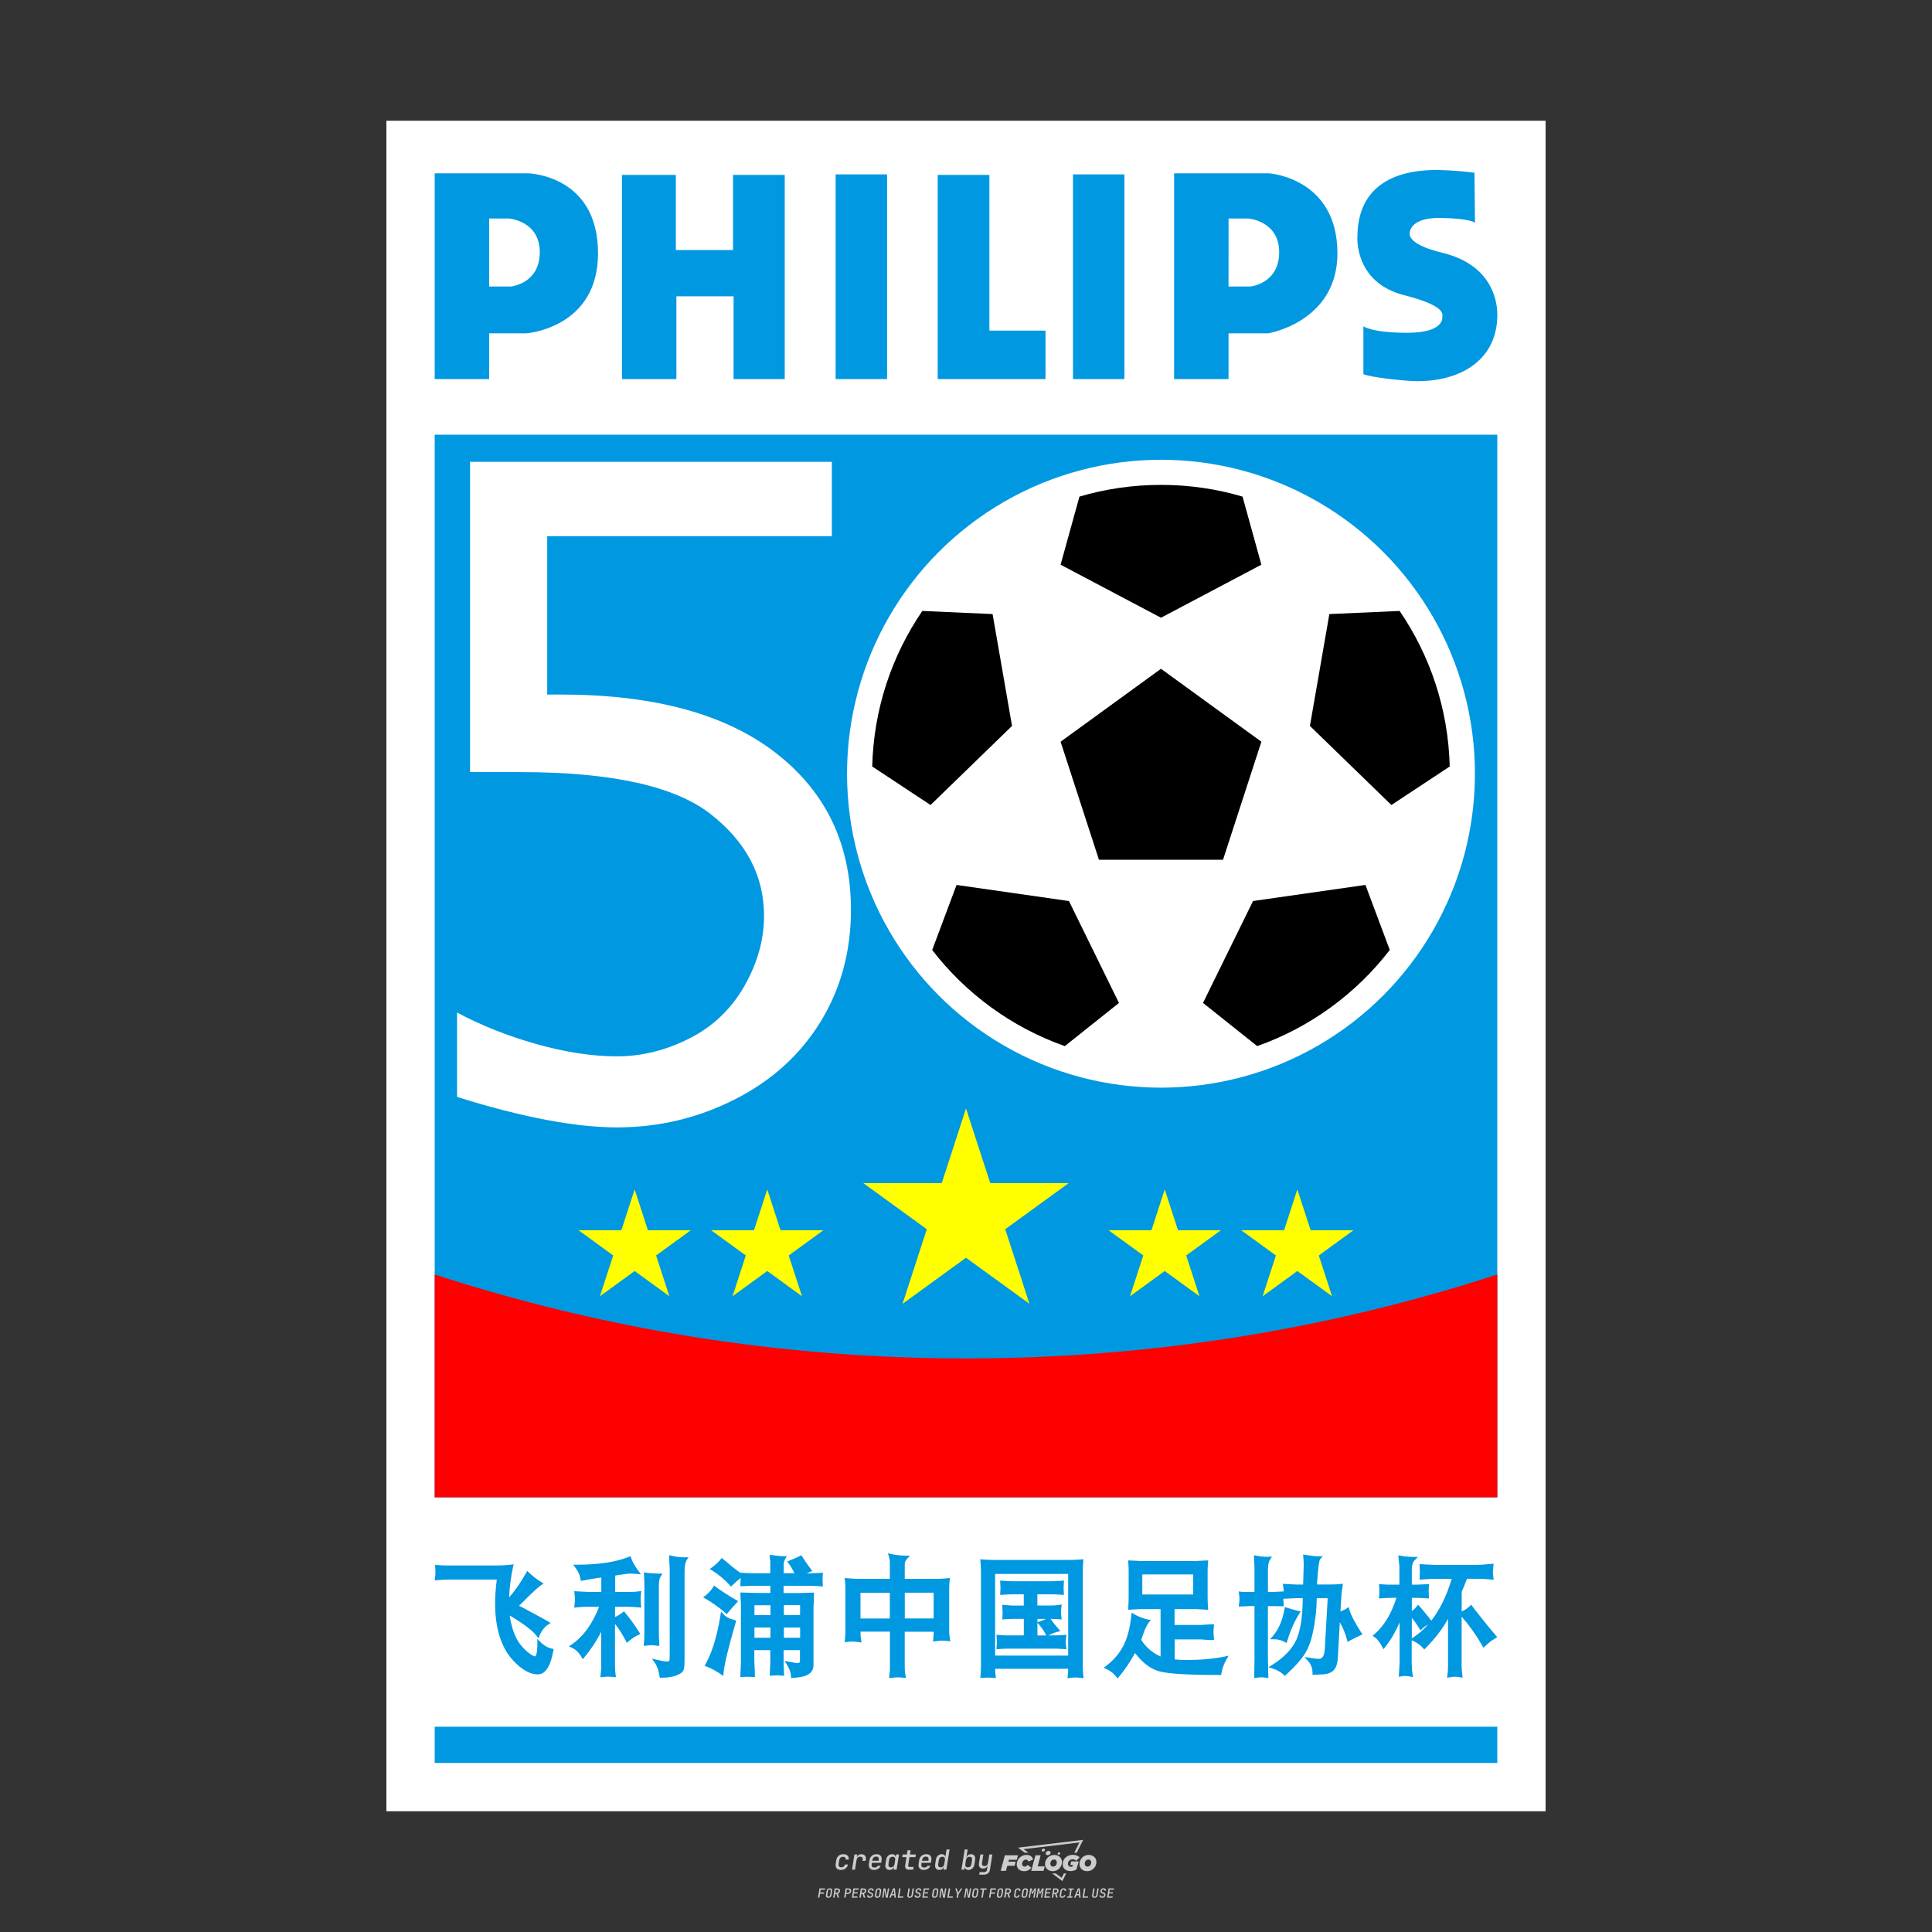 <?xml version="1.0" encoding="utf-8"?>
<!-- Created by @FCLOGO 2023-12-14 GMT+8 22:32:15 . https://fclogo.top/ -->
<!-- FOR PERSONAL USE ONLY NOT FOR COMMERCIAL USE -->
<svg version="1.1" xmlns="http://www.w3.org/2000/svg" xmlns:xlink="http://www.w3.org/1999/xlink" x="0px" y="0px"
	 viewBox="0 0 800 800" style="enable-background:new 0 0 800 800;" xml:space="preserve">
<rect x="0" y="0" width="800" height="800" fill="#333333" stroke="none"/>
<style type="text/css">
	.st0{fill:#CCCCCC;}
	.st1{fill:#FFFFFF;}
	.st2{fill-rule:evenodd;clip-rule:evenodd;fill:#0098E1;}
	.st3{fill-rule:evenodd;clip-rule:evenodd;fill:#FF0000;}
	.st4{fill-rule:evenodd;clip-rule:evenodd;fill:#FFFF00;}
	.st5{fill-rule:evenodd;clip-rule:evenodd;fill:#FFFFFF;}
	.st6{fill:#0098E1;}
</style>
<path class="st0" d="M348.22,774.3c-0.79,0-1.38-0.22-1.77-0.65c-0.39-0.44-0.53-1.03-0.41-1.79l0.25-1.65
	c0.12-0.75,0.45-1.35,0.98-1.78c0.53-0.44,1.19-0.65,1.98-0.65c0.76,0,1.33,0.2,1.72,0.6c0.39,0.4,0.55,0.94,0.47,1.62h-1.24
	c0.03-0.36-0.06-0.64-0.26-0.84c-0.2-0.2-0.5-0.3-0.89-0.3c-0.42,0-0.76,0.12-1.03,0.35c-0.27,0.23-0.43,0.56-0.5,0.99l-0.26,1.66
	c-0.07,0.44-0.01,0.77,0.19,1c0.19,0.23,0.5,0.35,0.92,0.35c0.39,0,0.72-0.1,0.98-0.3c0.26-0.2,0.44-0.48,0.52-0.85h1.24
	c-0.14,0.69-0.47,1.23-0.99,1.63C349.61,774.1,348.97,774.3,348.22,774.3z M352.8,774.19l1-6.29h1.19l-0.19,1.19
	c0.34-0.87,0.97-1.3,1.91-1.3c0.67,0,1.17,0.21,1.49,0.62c0.32,0.42,0.43,0.99,0.31,1.71l-0.07,0.42h-1.27l0.06-0.32
	c0.07-0.45,0.01-0.8-0.17-1.04c-0.18-0.24-0.48-0.36-0.88-0.36c-0.4,0-0.74,0.12-1.01,0.37c-0.27,0.24-0.43,0.59-0.5,1.03
	l-0.63,3.97H352.8z M361.91,774.3c-0.77,0-1.35-0.22-1.73-0.67c-0.38-0.45-0.51-1.04-0.4-1.77l0.25-1.65
	c0.08-0.49,0.26-0.92,0.52-1.28c0.26-0.37,0.6-0.65,1.01-0.85c0.41-0.2,0.87-0.3,1.38-0.3c0.77,0,1.35,0.22,1.73,0.67
	c0.39,0.45,0.52,1.04,0.39,1.77l-0.17,1.12h-3.85l-0.09,0.53c-0.15,0.95,0.22,1.43,1.11,1.43c0.72,0,1.17-0.25,1.37-0.74h1.22
	c-0.17,0.53-0.5,0.96-1.01,1.28C363.16,774.14,362.58,774.3,361.91,774.3z M361.23,770.22l-0.05,0.29l2.65-0.01l0.05-0.29
	c0.07-0.47,0.01-0.82-0.17-1.07c-0.18-0.25-0.49-0.37-0.92-0.37c-0.44,0-0.8,0.13-1.06,0.38
	C361.48,769.39,361.31,769.75,361.23,770.22z M368.33,774.3c-0.63,0-1.1-0.21-1.41-0.64c-0.31-0.42-0.4-1-0.27-1.73l0.27-1.77
	c0.11-0.73,0.39-1.31,0.84-1.74c0.44-0.43,0.98-0.64,1.61-0.64c0.47,0,0.83,0.12,1.09,0.35c0.26,0.24,0.39,0.56,0.38,0.96h0.02
	l0.17-1.2h1.24l-1,6.29h-1.22l0.19-1.2h-0.02c-0.12,0.41-0.35,0.73-0.69,0.97C369.2,774.18,368.8,774.3,368.33,774.3z
	 M368.93,773.23c0.39,0,0.72-0.12,0.98-0.36c0.26-0.24,0.43-0.57,0.5-1.01l0.25-1.65c0.07-0.43,0.01-0.76-0.18-1
	c-0.19-0.24-0.47-0.36-0.86-0.36c-0.4,0-0.72,0.12-0.98,0.35c-0.26,0.24-0.42,0.57-0.49,1.01l-0.25,1.65
	c-0.07,0.44-0.01,0.78,0.17,1.01C368.24,773.11,368.53,773.23,368.93,773.23z M376.35,774.19c-0.57,0-0.99-0.16-1.26-0.47
	c-0.27-0.31-0.36-0.75-0.27-1.32l0.54-3.39h-1.74l0.17-1.12h1.74l0.27-1.72h1.24l-0.27,1.72h2.47l-0.18,1.12h-2.46l-0.54,3.39
	c-0.08,0.44,0.1,0.66,0.53,0.66h1.72l-0.17,1.12H376.35z M382.5,774.3c-0.77,0-1.35-0.22-1.73-0.67c-0.38-0.45-0.52-1.04-0.4-1.77
	l0.25-1.65c0.08-0.49,0.26-0.92,0.52-1.28c0.26-0.37,0.6-0.65,1.01-0.85c0.41-0.2,0.87-0.3,1.38-0.3c0.77,0,1.35,0.22,1.73,0.67
	c0.39,0.45,0.52,1.04,0.39,1.77l-0.17,1.12h-3.85l-0.09,0.53c-0.15,0.95,0.22,1.43,1.11,1.43c0.72,0,1.17-0.25,1.37-0.74h1.22
	c-0.17,0.53-0.5,0.96-1.01,1.28C383.76,774.14,383.18,774.3,382.5,774.3z M381.83,770.22l-0.05,0.29l2.65-0.01l0.05-0.29
	c0.07-0.47,0.01-0.82-0.17-1.07c-0.18-0.25-0.49-0.37-0.92-0.37c-0.44,0-0.8,0.13-1.06,0.38
	C382.08,769.39,381.91,769.75,381.83,770.22z M388.92,774.3c-0.63,0-1.1-0.21-1.4-0.64c-0.3-0.42-0.39-1-0.28-1.73l0.27-1.77
	c0.11-0.73,0.39-1.31,0.84-1.74c0.44-0.43,0.98-0.64,1.61-0.64c0.47,0,0.83,0.12,1.09,0.35c0.26,0.24,0.39,0.56,0.38,0.96h0.02
	l0.21-1.47l0.3-1.8h1.24l-1.33,8.35h-1.22l0.19-1.2h-0.02c-0.12,0.41-0.35,0.73-0.69,0.97C389.8,774.18,389.4,774.3,388.92,774.3z
	 M389.53,773.23c0.39,0,0.72-0.12,0.98-0.36c0.26-0.24,0.43-0.57,0.5-1.01l0.25-1.65c0.08-0.43,0.02-0.76-0.17-1
	c-0.19-0.24-0.48-0.36-0.87-0.36c-0.4,0-0.72,0.12-0.98,0.35c-0.26,0.24-0.42,0.57-0.49,1.01l-0.25,1.65
	c-0.08,0.44-0.02,0.78,0.16,1.01C388.83,773.11,389.13,773.23,389.53,773.23z M401.02,774.3c-0.47,0-0.84-0.12-1.1-0.35
	c-0.26-0.23-0.39-0.56-0.38-0.97h-0.01l-0.19,1.2h-1.22l1.33-8.35h1.24l-0.29,1.8l-0.27,1.47h0.05c0.12-0.41,0.35-0.73,0.69-0.97
	c0.34-0.23,0.74-0.35,1.21-0.35c0.63,0,1.1,0.21,1.4,0.64c0.3,0.43,0.39,1.01,0.28,1.74l-0.27,1.77c-0.11,0.73-0.39,1.31-0.84,1.73
	C402.18,774.09,401.64,774.3,401.02,774.3z M400.77,773.23c0.4,0,0.72-0.12,0.98-0.35c0.26-0.23,0.42-0.57,0.5-1.01l0.25-1.65
	c0.07-0.43,0.01-0.77-0.17-1.01c-0.18-0.24-0.47-0.35-0.87-0.35c-0.39,0-0.72,0.12-0.98,0.36c-0.26,0.24-0.43,0.57-0.5,1l-0.25,1.65
	c-0.07,0.44-0.01,0.77,0.17,1.01C400.08,773.11,400.37,773.23,400.77,773.23z M405.47,776.25l0.17-1.06h1.93
	c0.64,0,1.01-0.3,1.1-0.9l0.1-0.67l0.21-1.19h-0.03c-0.12,0.42-0.35,0.74-0.68,0.97c-0.33,0.23-0.73,0.34-1.2,0.34
	c-0.63,0-1.09-0.2-1.4-0.6c-0.31-0.4-0.41-0.94-0.3-1.63l0.58-3.6h1.24l-0.56,3.48c-0.06,0.41,0,0.73,0.18,0.96
	c0.18,0.23,0.47,0.34,0.85,0.34c0.39,0,0.72-0.12,0.98-0.37c0.27-0.24,0.43-0.58,0.49-1.02l0.54-3.4h1.24l-1.01,6.41
	c-0.1,0.6-0.37,1.08-0.81,1.42c-0.44,0.35-1,0.52-1.67,0.52H405.47z M417.79,770.09h3.22l0.54-1.85h-5.47l-1.71,6.44h2.15l0.59-2.1
	h3.03l0.44-1.71h-3.03L417.79,770.09z M424.23,772.92c-0.59,0-1.02-0.39-1.02-1.12c0-0.88,0.63-1.76,1.61-1.76
	c0.49,0,0.88,0.24,1.02,0.78l1.95-0.83c-0.29-1.17-1.27-1.9-2.64-1.9c-2.78,0-4.15,2.15-4.15,3.9c0,1.76,1.27,2.83,3.07,2.83
	c1.37,0,2.34-0.59,2.98-1.42l-1.51-1.17C425.16,772.67,424.72,772.92,424.23,772.92z M430.91,768.23h-2.15l-1.76,6.44h5.12
	l0.49-1.85h-2.93L430.91,768.23z M439.75,771.01c0-1.66-1.32-2.93-3.22-2.93c-2.2,0-3.81,1.81-3.81,3.81c0,1.66,1.32,2.93,3.22,2.93
	C438.14,774.82,439.75,773.01,439.75,771.01z M434.92,771.7c0-0.83,0.59-1.71,1.51-1.71c0.78,0,1.17,0.54,1.17,1.22
	c0,0.83-0.59,1.71-1.51,1.71C435.31,772.92,434.92,772.38,434.92,771.7z M443.21,772.23h1.07l-0.2,0.68
	c-0.15,0.05-0.34,0.1-0.59,0.1c-0.68,0-1.27-0.39-1.27-1.22c0-1.02,0.73-1.9,1.95-1.9c0.59,0,1.12,0.24,1.51,0.59l1.37-1.37
	c-0.44-0.54-1.51-1.07-2.73-1.07c-2.59,0-4.29,1.76-4.29,3.86c0,2.05,1.61,2.88,3.22,2.88c0.93,0,1.85-0.29,2.49-0.68l0.93-3.32
	h-3.12L443.21,772.23z M450.78,768.08c-2.2,0-3.81,1.81-3.81,3.81c0,1.66,1.32,2.93,3.22,2.93c2.2,0,3.81-1.81,3.81-3.81
	C454,769.35,452.68,768.08,450.78,768.08z M450.34,772.92c-0.78,0-1.17-0.54-1.17-1.22c0-0.83,0.59-1.71,1.51-1.71
	c0.78,0,1.17,0.54,1.17,1.22C451.85,772.04,451.27,772.92,450.34,772.92z M437.94,767.5c-0.05,0.29,0.1,0.49,0.44,0.49
	s0.54-0.2,0.63-0.49c0.05-0.24-0.1-0.49-0.44-0.49C438.24,767.01,437.99,767.25,437.94,767.5z M432.13,765.5
	c-0.44,0-0.73,0.24-0.78,0.59c-0.05,0.34,0.1,0.59,0.54,0.59s0.73-0.24,0.78-0.59C432.77,765.74,432.57,765.5,432.13,765.5z
	 M433.01,767.3c-0.1,0.54,0.15,0.88,0.83,0.88c0.63,0,1.07-0.39,1.17-0.88s-0.15-0.88-0.83-0.88
	C433.5,766.43,433.11,766.82,433.01,767.3z M439.6,777.55l-2.44-1.81h-1.51l4.25,3.17l1.61-3.17h-0.98L439.6,777.55z M425.84,767.16
	l-2-1.46l23.13-2.78l-2.15,4.25h1.02l2.68-5.32l-26.99,3.22l2.78,2.1H425.84z M338.72,785.79l0.61-3.83h2.32l-0.08,0.52h-1.76
	l-0.18,1.14h1.63l-0.08,0.52h-1.62l-0.26,1.64H338.72z M342.97,785.84c-0.36,0-0.62-0.1-0.8-0.3c-0.17-0.2-0.23-0.47-0.18-0.82
	l0.27-1.7c0.06-0.34,0.2-0.61,0.44-0.82c0.24-0.2,0.54-0.3,0.89-0.3c0.36,0,0.62,0.1,0.8,0.3c0.17,0.2,0.24,0.47,0.18,0.81
	l-0.27,1.71c-0.06,0.34-0.2,0.62-0.44,0.82C343.63,785.74,343.33,785.84,342.97,785.84z M343.05,785.33c0.19,0,0.35-0.05,0.47-0.16
	c0.12-0.11,0.19-0.26,0.23-0.46l0.27-1.7c0.03-0.2,0.01-0.35-0.08-0.46c-0.08-0.11-0.22-0.16-0.41-0.16s-0.35,0.05-0.46,0.16
	c-0.12,0.1-0.19,0.26-0.22,0.46l-0.27,1.7c-0.03,0.2-0.01,0.35,0.08,0.46C342.72,785.28,342.86,785.33,343.05,785.33z M345,785.79
	l0.61-3.83h1.2c0.24,0,0.44,0.05,0.6,0.14c0.16,0.09,0.28,0.22,0.36,0.39c0.07,0.17,0.09,0.37,0.05,0.59
	c-0.04,0.26-0.14,0.48-0.3,0.67c-0.16,0.19-0.37,0.32-0.6,0.39l0.54,1.64h-0.62l-0.48-1.57h-0.54l-0.25,1.57H345z M345.89,783.71
	h0.64c0.19,0,0.35-0.06,0.48-0.17c0.13-0.11,0.21-0.26,0.24-0.45c0.03-0.19,0-0.35-0.09-0.46c-0.09-0.11-0.24-0.17-0.43-0.17h-0.64
	L345.89,783.71z M349.54,785.79l0.61-3.83h1.25c0.37,0,0.65,0.1,0.84,0.31c0.19,0.21,0.26,0.49,0.2,0.84
	c-0.04,0.23-0.12,0.44-0.25,0.61s-0.29,0.31-0.49,0.4c-0.2,0.09-0.42,0.14-0.66,0.14h-0.69l-0.24,1.52H349.54z M350.43,783.75h0.69
	c0.19,0,0.36-0.06,0.49-0.18c0.14-0.12,0.22-0.27,0.25-0.47c0.03-0.2,0-0.35-0.1-0.47c-0.1-0.12-0.25-0.18-0.44-0.18h-0.69
	L350.43,783.75z M352.75,785.79l0.61-3.83h2.25l-0.08,0.5h-1.7l-0.17,1.09h1.51l-0.08,0.5h-1.51l-0.19,1.24h1.69l-0.08,0.5H352.75z
	 M355.84,785.79l0.61-3.83h1.2c0.24,0,0.44,0.05,0.6,0.14c0.16,0.09,0.28,0.22,0.36,0.39c0.07,0.17,0.09,0.37,0.05,0.59
	c-0.04,0.26-0.14,0.48-0.3,0.67c-0.16,0.19-0.37,0.32-0.6,0.39l0.54,1.64h-0.62l-0.48-1.57h-0.54l-0.25,1.57H355.84z M356.74,783.71
	h0.64c0.19,0,0.35-0.06,0.48-0.17c0.13-0.11,0.21-0.26,0.24-0.45c0.03-0.19,0-0.35-0.09-0.46c-0.09-0.11-0.24-0.17-0.43-0.17h-0.64
	L356.74,783.71z M360.13,785.84c-0.39,0-0.67-0.1-0.87-0.29c-0.19-0.19-0.26-0.45-0.22-0.78h0.57c-0.03,0.17,0.01,0.31,0.12,0.41
	c0.11,0.1,0.27,0.15,0.48,0.15c0.2,0,0.37-0.05,0.5-0.15c0.13-0.1,0.21-0.23,0.24-0.4c0.02-0.15,0-0.28-0.06-0.39
	c-0.06-0.11-0.16-0.18-0.29-0.22l-0.46-0.14c-0.27-0.08-0.46-0.22-0.59-0.41c-0.13-0.19-0.17-0.42-0.13-0.68
	c0.04-0.21,0.11-0.39,0.23-0.55c0.12-0.16,0.27-0.28,0.46-0.37c0.19-0.09,0.4-0.13,0.64-0.13c0.35,0,0.62,0.1,0.8,0.29
	c0.18,0.19,0.25,0.44,0.2,0.76h-0.57c0.03-0.17,0-0.3-0.09-0.4c-0.09-0.1-0.23-0.14-0.42-0.14c-0.19,0-0.34,0.04-0.46,0.13
	c-0.12,0.09-0.19,0.21-0.21,0.38c-0.02,0.15-0.01,0.28,0.05,0.39c0.06,0.11,0.16,0.18,0.29,0.22l0.47,0.15
	c0.26,0.08,0.46,0.22,0.58,0.41c0.12,0.19,0.17,0.42,0.12,0.69c-0.04,0.22-0.12,0.41-0.24,0.57c-0.13,0.16-0.29,0.29-0.49,0.38
	C360.6,785.79,360.38,785.84,360.13,785.84z M363.27,785.84c-0.36,0-0.62-0.1-0.8-0.3c-0.17-0.2-0.23-0.47-0.18-0.82l0.27-1.7
	c0.06-0.34,0.2-0.61,0.44-0.82c0.24-0.2,0.54-0.3,0.89-0.3c0.36,0,0.62,0.1,0.8,0.3c0.17,0.2,0.24,0.47,0.18,0.81l-0.27,1.71
	c-0.06,0.34-0.2,0.62-0.44,0.82C363.92,785.74,363.62,785.84,363.27,785.84z M363.34,785.33c0.19,0,0.35-0.05,0.47-0.16
	c0.12-0.11,0.19-0.26,0.23-0.46l0.27-1.7c0.03-0.2,0.01-0.35-0.08-0.46c-0.08-0.11-0.22-0.16-0.41-0.16c-0.19,0-0.35,0.05-0.46,0.16
	c-0.12,0.1-0.19,0.26-0.22,0.46l-0.27,1.7c-0.03,0.2-0.01,0.35,0.08,0.46C363.02,785.28,363.15,785.33,363.34,785.33z
	 M365.28,785.79l0.61-3.83h0.71l0.62,3.19c0.01-0.1,0.02-0.22,0.03-0.36c0.01-0.14,0.03-0.29,0.04-0.44
	c0.02-0.15,0.04-0.29,0.06-0.41l0.31-1.98h0.52l-0.61,3.83h-0.71l-0.61-3.19c-0.01,0.09-0.02,0.21-0.03,0.34s-0.03,0.28-0.04,0.42
	c-0.02,0.15-0.04,0.28-0.06,0.41l-0.31,2.01H365.28z M368.23,785.79l1.59-3.83h0.75l0.37,3.83h-0.56l-0.07-0.97h-1.09l-0.39,0.97
	H368.23z M369.39,784.34h0.87l-0.09-1.1c-0.02-0.2-0.03-0.37-0.04-0.51c-0.01-0.14-0.01-0.24-0.01-0.3c-0.02,0.06-0.05,0.16-0.1,0.3
	c-0.05,0.14-0.11,0.31-0.19,0.5L369.39,784.34z M371.72,785.79l0.61-3.83h0.57l-0.52,3.31h1.67l-0.08,0.52H371.72z M376.68,785.84
	c-0.37,0-0.63-0.1-0.8-0.3c-0.17-0.2-0.22-0.48-0.17-0.82l0.44-2.76h0.57l-0.44,2.76c-0.03,0.2-0.01,0.35,0.07,0.46
	c0.08,0.11,0.21,0.17,0.41,0.17c0.19,0,0.35-0.06,0.46-0.17c0.12-0.11,0.19-0.27,0.22-0.46l0.44-2.76h0.57l-0.44,2.76
	c-0.06,0.35-0.2,0.62-0.43,0.82C377.35,785.74,377.05,785.84,376.68,785.84z M379.84,785.84c-0.39,0-0.67-0.1-0.87-0.29
	c-0.19-0.19-0.26-0.45-0.22-0.78h0.57c-0.03,0.17,0.01,0.31,0.12,0.41c0.11,0.1,0.27,0.15,0.48,0.15c0.2,0,0.37-0.05,0.5-0.15
	c0.13-0.1,0.21-0.23,0.24-0.4c0.02-0.15,0-0.28-0.06-0.39c-0.06-0.11-0.16-0.18-0.29-0.22l-0.46-0.14
	c-0.27-0.08-0.46-0.22-0.59-0.41c-0.13-0.19-0.17-0.42-0.13-0.68c0.04-0.21,0.11-0.39,0.23-0.55s0.27-0.28,0.46-0.37
	c0.19-0.09,0.4-0.13,0.64-0.13c0.35,0,0.62,0.1,0.8,0.29c0.18,0.19,0.25,0.44,0.2,0.76h-0.57c0.03-0.17,0-0.3-0.09-0.4
	c-0.09-0.1-0.23-0.14-0.42-0.14c-0.19,0-0.34,0.04-0.46,0.13c-0.12,0.09-0.19,0.21-0.21,0.38c-0.02,0.15-0.01,0.28,0.05,0.39
	c0.06,0.11,0.16,0.18,0.29,0.22l0.47,0.15c0.26,0.08,0.46,0.22,0.58,0.41c0.12,0.19,0.17,0.42,0.12,0.69
	c-0.04,0.22-0.12,0.41-0.24,0.57c-0.13,0.16-0.29,0.29-0.49,0.38C380.31,785.79,380.09,785.84,379.84,785.84z M381.91,785.79
	l0.61-3.83h2.25l-0.08,0.5h-1.7l-0.17,1.09h1.51l-0.08,0.5h-1.51l-0.19,1.24h1.69l-0.08,0.5H381.91z M386.94,785.84
	c-0.36,0-0.62-0.1-0.8-0.3c-0.17-0.2-0.23-0.47-0.18-0.82l0.27-1.7c0.06-0.34,0.2-0.61,0.44-0.82c0.24-0.2,0.54-0.3,0.89-0.3
	c0.36,0,0.62,0.1,0.8,0.3c0.17,0.2,0.24,0.47,0.18,0.81l-0.27,1.71c-0.06,0.34-0.2,0.62-0.44,0.82
	C387.6,785.74,387.3,785.84,386.94,785.84z M387.02,785.33c0.19,0,0.35-0.05,0.47-0.16c0.12-0.11,0.19-0.26,0.23-0.46l0.27-1.7
	c0.03-0.2,0.01-0.35-0.08-0.46c-0.08-0.11-0.22-0.16-0.41-0.16c-0.19,0-0.35,0.05-0.46,0.16c-0.12,0.1-0.19,0.26-0.22,0.46
	l-0.27,1.7c-0.03,0.2-0.01,0.35,0.08,0.46C386.7,785.28,386.83,785.33,387.02,785.33z M388.95,785.79l0.61-3.83h0.71l0.62,3.19
	c0.01-0.1,0.02-0.22,0.03-0.36c0.01-0.14,0.03-0.29,0.04-0.44c0.02-0.15,0.04-0.29,0.06-0.41l0.31-1.98h0.52l-0.61,3.83h-0.71
	l-0.61-3.19c-0.01,0.09-0.02,0.21-0.03,0.34c-0.01,0.13-0.03,0.28-0.04,0.42c-0.02,0.15-0.04,0.28-0.06,0.41l-0.31,2.01H388.95z
	 M392.25,785.79l0.61-3.83h0.57l-0.52,3.31h1.67l-0.08,0.52H392.25z M396.12,785.79l0.22-1.41l-0.75-2.42h0.58l0.45,1.45
	c0.03,0.09,0.05,0.18,0.07,0.27c0.02,0.08,0.03,0.15,0.03,0.19c0.02-0.04,0.05-0.1,0.09-0.19c0.04-0.08,0.09-0.17,0.14-0.27
	l0.9-1.45h0.6l-1.53,2.42l-0.22,1.41H396.12z M399.22,785.79l0.61-3.83h0.71l0.62,3.19c0.01-0.1,0.02-0.22,0.03-0.36
	c0.01-0.14,0.03-0.29,0.04-0.44c0.02-0.15,0.04-0.29,0.06-0.41l0.31-1.98h0.52l-0.61,3.83h-0.71l-0.61-3.19
	c-0.01,0.09-0.02,0.21-0.03,0.34c-0.01,0.13-0.03,0.28-0.04,0.42c-0.02,0.15-0.04,0.28-0.06,0.41l-0.31,2.01H399.22z M403.51,785.84
	c-0.36,0-0.62-0.1-0.8-0.3c-0.18-0.2-0.23-0.47-0.18-0.82l0.27-1.7c0.06-0.34,0.2-0.61,0.44-0.82c0.24-0.2,0.54-0.3,0.89-0.3
	c0.36,0,0.62,0.1,0.8,0.3c0.17,0.2,0.24,0.47,0.18,0.81l-0.27,1.71c-0.06,0.34-0.2,0.62-0.44,0.82
	C404.16,785.74,403.86,785.84,403.51,785.84z M403.58,785.33c0.19,0,0.35-0.05,0.47-0.16c0.12-0.11,0.19-0.26,0.23-0.46l0.27-1.7
	c0.03-0.2,0.01-0.35-0.08-0.46c-0.08-0.11-0.22-0.16-0.41-0.16c-0.19,0-0.35,0.05-0.46,0.16c-0.12,0.1-0.19,0.26-0.22,0.46
	l-0.27,1.7c-0.03,0.2-0.01,0.35,0.08,0.46C403.26,785.28,403.4,785.33,403.58,785.33z M406.38,785.79l0.52-3.31h-1.02l0.08-0.52
	h2.62l-0.08,0.52h-1.03l-0.52,3.31H406.38z M409.52,785.79l0.61-3.83h2.32l-0.08,0.52h-1.76l-0.18,1.14h1.63l-0.08,0.52h-1.62
	l-0.26,1.64H409.52z M413.77,785.84c-0.36,0-0.62-0.1-0.8-0.3c-0.18-0.2-0.23-0.47-0.18-0.82l0.27-1.7c0.06-0.34,0.2-0.61,0.44-0.82
	c0.24-0.2,0.54-0.3,0.89-0.3c0.36,0,0.62,0.1,0.8,0.3c0.17,0.2,0.24,0.47,0.18,0.81l-0.27,1.71c-0.06,0.34-0.2,0.62-0.44,0.82
	C414.42,785.74,414.13,785.84,413.77,785.84z M413.85,785.33c0.19,0,0.35-0.05,0.47-0.16c0.12-0.11,0.19-0.26,0.23-0.46l0.27-1.7
	c0.03-0.2,0.01-0.35-0.08-0.46c-0.08-0.11-0.22-0.16-0.41-0.16c-0.19,0-0.35,0.05-0.46,0.16c-0.12,0.1-0.19,0.26-0.22,0.46
	l-0.27,1.7c-0.03,0.2-0.01,0.35,0.08,0.46C413.52,785.28,413.66,785.33,413.85,785.33z M415.8,785.79l0.61-3.83h1.2
	c0.24,0,0.44,0.05,0.6,0.14c0.16,0.09,0.28,0.22,0.36,0.39c0.07,0.17,0.09,0.37,0.05,0.59c-0.04,0.26-0.14,0.48-0.3,0.67
	c-0.16,0.19-0.37,0.32-0.6,0.39l0.54,1.64h-0.62l-0.48-1.57h-0.54l-0.25,1.57H415.8z M416.69,783.71h0.64
	c0.19,0,0.35-0.06,0.48-0.17c0.13-0.11,0.21-0.26,0.24-0.45c0.03-0.19,0-0.35-0.09-0.46c-0.09-0.11-0.24-0.17-0.43-0.17h-0.64
	L416.69,783.71z M420.91,785.84c-0.36,0-0.63-0.1-0.81-0.3c-0.18-0.2-0.24-0.47-0.19-0.82l0.27-1.7c0.06-0.35,0.21-0.62,0.45-0.82
	s0.55-0.3,0.91-0.3c0.36,0,0.63,0.1,0.81,0.3c0.18,0.2,0.24,0.47,0.19,0.82h-0.57c0.03-0.2,0-0.35-0.09-0.46
	c-0.09-0.11-0.23-0.16-0.42-0.16c-0.19,0-0.35,0.05-0.48,0.16c-0.12,0.1-0.2,0.26-0.23,0.45l-0.27,1.71c-0.03,0.2,0,0.35,0.09,0.46
	c0.09,0.11,0.23,0.16,0.42,0.16c0.19,0,0.35-0.05,0.47-0.16c0.12-0.11,0.2-0.26,0.23-0.46h0.57c-0.03,0.23-0.11,0.43-0.24,0.59
	c-0.12,0.17-0.28,0.3-0.47,0.39C421.36,785.79,421.14,785.84,420.91,785.84z M424.03,785.84c-0.36,0-0.62-0.1-0.8-0.3
	c-0.18-0.2-0.23-0.47-0.18-0.82l0.27-1.7c0.06-0.34,0.2-0.61,0.44-0.82c0.24-0.2,0.54-0.3,0.89-0.3c0.36,0,0.62,0.1,0.8,0.3
	c0.17,0.2,0.24,0.47,0.18,0.81l-0.27,1.71c-0.06,0.34-0.2,0.62-0.44,0.82C424.69,785.74,424.39,785.84,424.03,785.84z
	 M424.11,785.33c0.19,0,0.35-0.05,0.47-0.16c0.12-0.11,0.19-0.26,0.23-0.46l0.27-1.7c0.03-0.2,0.01-0.35-0.08-0.46
	c-0.08-0.11-0.22-0.16-0.41-0.16c-0.19,0-0.35,0.05-0.46,0.16c-0.12,0.1-0.19,0.26-0.22,0.46l-0.27,1.7
	c-0.03,0.2-0.01,0.35,0.08,0.46C423.79,785.28,423.92,785.33,424.11,785.33z M425.97,785.79l0.61-3.83h0.69l0.18,1.23
	c0.02,0.12,0.04,0.23,0.05,0.33c0.01,0.1,0.02,0.18,0.03,0.24c0.02-0.06,0.05-0.14,0.09-0.24c0.04-0.11,0.09-0.22,0.15-0.34
	l0.57-1.22h0.71l-0.61,3.83h-0.54l0.2-1.29c0.02-0.17,0.06-0.35,0.1-0.55c0.04-0.2,0.09-0.4,0.14-0.61c0.05-0.2,0.1-0.4,0.14-0.59
	c0.05-0.19,0.09-0.35,0.13-0.49l-0.86,1.86h-0.55l-0.28-1.86c0,0.14-0.01,0.29-0.02,0.47c-0.01,0.18-0.02,0.37-0.04,0.57
	c-0.02,0.2-0.04,0.41-0.06,0.61c-0.02,0.2-0.05,0.4-0.08,0.57l-0.2,1.29H425.97z M429.11,785.79l0.61-3.83h0.69l0.18,1.23
	c0.02,0.12,0.04,0.23,0.05,0.33c0.01,0.1,0.02,0.18,0.03,0.24c0.02-0.06,0.05-0.14,0.09-0.24c0.04-0.11,0.09-0.22,0.15-0.34
	l0.57-1.22h0.71l-0.61,3.83h-0.54l0.2-1.29c0.02-0.17,0.06-0.35,0.1-0.55c0.04-0.2,0.09-0.4,0.14-0.61c0.05-0.2,0.1-0.4,0.14-0.59
	c0.05-0.19,0.09-0.35,0.13-0.49l-0.86,1.86h-0.55l-0.28-1.86c0,0.14-0.01,0.29-0.02,0.47c-0.01,0.18-0.02,0.37-0.04,0.57
	c-0.02,0.2-0.04,0.41-0.06,0.61c-0.02,0.2-0.05,0.4-0.08,0.57l-0.2,1.29H429.11z M432.41,785.79l0.61-3.83h2.25l-0.08,0.5h-1.7
	l-0.17,1.09h1.51l-0.08,0.5h-1.51l-0.19,1.24h1.69l-0.08,0.5H432.41z M435.51,785.79l0.61-3.83h1.2c0.24,0,0.44,0.05,0.6,0.14
	c0.16,0.09,0.28,0.22,0.36,0.39c0.07,0.17,0.09,0.37,0.05,0.59c-0.04,0.26-0.14,0.48-0.3,0.67c-0.16,0.19-0.37,0.32-0.6,0.39
	l0.54,1.64h-0.62l-0.48-1.57h-0.54l-0.25,1.57H435.51z M436.4,783.71h0.64c0.19,0,0.35-0.06,0.48-0.17
	c0.13-0.11,0.21-0.26,0.24-0.45c0.03-0.19,0-0.35-0.09-0.46c-0.09-0.11-0.24-0.17-0.43-0.17h-0.64L436.4,783.71z M439.8,785.84
	c-0.36,0-0.63-0.1-0.81-0.3c-0.18-0.2-0.24-0.47-0.19-0.82l0.27-1.7c0.06-0.35,0.21-0.62,0.45-0.82s0.55-0.3,0.91-0.3
	c0.36,0,0.63,0.1,0.81,0.3c0.18,0.2,0.24,0.47,0.19,0.82h-0.57c0.03-0.2,0-0.35-0.09-0.46c-0.09-0.11-0.23-0.16-0.42-0.16
	c-0.19,0-0.35,0.05-0.47,0.16c-0.12,0.1-0.2,0.26-0.23,0.45l-0.27,1.71c-0.03,0.2,0,0.35,0.09,0.46c0.09,0.11,0.23,0.16,0.42,0.16
	s0.35-0.05,0.47-0.16c0.12-0.11,0.2-0.26,0.23-0.46h0.57c-0.03,0.23-0.11,0.43-0.24,0.59c-0.12,0.17-0.28,0.3-0.47,0.39
	C440.25,785.79,440.04,785.84,439.8,785.84z M441.88,785.79l0.08-0.5h0.78l0.45-2.82h-0.78l0.08-0.5h2.13l-0.08,0.5h-0.78
	l-0.45,2.82h0.78l-0.08,0.5H441.88z M444.74,785.79l1.59-3.83h0.75l0.37,3.83h-0.56l-0.07-0.97h-1.09l-0.39,0.97H444.74z
	 M445.9,784.34h0.87l-0.09-1.1c-0.02-0.2-0.03-0.37-0.04-0.51c-0.01-0.14-0.01-0.24-0.01-0.3c-0.02,0.06-0.05,0.16-0.1,0.3
	c-0.05,0.14-0.11,0.31-0.19,0.5L445.9,784.34z M448.24,785.79l0.61-3.83h0.57l-0.52,3.31h1.67l-0.08,0.52H448.24z M453.19,785.84
	c-0.37,0-0.63-0.1-0.8-0.3c-0.17-0.2-0.22-0.48-0.17-0.82l0.44-2.76h0.57l-0.44,2.76c-0.03,0.2-0.01,0.35,0.07,0.46
	c0.08,0.11,0.21,0.17,0.41,0.17c0.19,0,0.35-0.06,0.46-0.17c0.12-0.11,0.19-0.27,0.22-0.46l0.44-2.76h0.57l-0.44,2.76
	c-0.06,0.35-0.2,0.62-0.43,0.82C453.86,785.74,453.56,785.84,453.19,785.84z M456.36,785.84c-0.39,0-0.67-0.1-0.87-0.29
	c-0.19-0.19-0.26-0.45-0.22-0.78h0.57c-0.03,0.17,0.01,0.31,0.12,0.41c0.11,0.1,0.27,0.15,0.48,0.15c0.2,0,0.37-0.05,0.5-0.15
	s0.21-0.23,0.24-0.4c0.02-0.15,0-0.28-0.06-0.39c-0.06-0.11-0.16-0.18-0.29-0.22l-0.46-0.14c-0.27-0.08-0.46-0.22-0.59-0.41
	c-0.13-0.19-0.17-0.42-0.13-0.68c0.04-0.21,0.11-0.39,0.23-0.55c0.12-0.16,0.27-0.28,0.46-0.37c0.19-0.09,0.4-0.13,0.64-0.13
	c0.35,0,0.62,0.1,0.8,0.29c0.18,0.19,0.25,0.44,0.2,0.76h-0.57c0.03-0.17,0-0.3-0.09-0.4c-0.09-0.1-0.23-0.14-0.42-0.14
	c-0.19,0-0.34,0.04-0.46,0.13c-0.12,0.09-0.19,0.21-0.21,0.38c-0.02,0.15-0.01,0.28,0.05,0.39c0.06,0.11,0.16,0.18,0.29,0.22
	l0.47,0.15c0.26,0.08,0.46,0.22,0.58,0.41c0.12,0.19,0.17,0.42,0.12,0.69c-0.04,0.22-0.12,0.41-0.24,0.57
	c-0.13,0.16-0.29,0.29-0.49,0.38C456.82,785.79,456.6,785.84,456.36,785.84z M458.42,785.79l0.61-3.83h2.25l-0.08,0.5h-1.7
	l-0.17,1.09h1.51l-0.08,0.5h-1.51l-0.19,1.24h1.69l-0.08,0.5H458.42z"/>
<g>
	<rect x="160" y="50" class="st1" width="480" height="700"/>
	<g>
		<path class="st2" d="M180,71.76h38.51l0,0c0,0,29.12,0.45,29.12,33.13c0,31.11-29.75,33.13-29.75,33.13l0,0h-15.33v18.94H180
			V71.76L180,71.76L180,71.76z M202.54,118.64h9.02l0,0c0,0,11.95-1.13,11.95-14.2s-12.85-13.97-12.85-13.97l0,0h-8.11
			L202.54,118.64L202.54,118.64L202.54,118.64z"/>
		<path class="st2" d="M486.18,71.76h39.22l0,0c0,0,28.4,1.8,28.4,33.13c0,28.4-28.63,33.13-28.63,33.13l0,0h-16.46v18.94h-22.54
			L486.18,71.76L486.18,71.76L486.18,71.76z M508.71,118.64h9.02l0,0c0,0,11.95-1.13,11.95-14.2s-12.85-13.97-12.85-13.97l0,0h-8.11
			L508.71,118.64L508.71,118.64L508.71,118.64z"/>
		<polygon class="st2" points="257.54,72.43 279.86,72.43 279.86,103.54 303.53,103.54 303.53,72.43 324.94,72.43 324.94,156.97 
			303.76,156.97 303.76,122.7 280.08,122.7 280.08,156.97 257.54,156.97 257.54,72.43 		"/>
		<polygon class="st2" points="346.02,72.21 367.32,72.21 367.32,156.97 346.02,156.97 346.02,72.21 		"/>
		<polygon class="st2" points="444.3,72.21 465.6,72.21 465.6,156.97 444.3,156.97 444.3,72.21 		"/>
		<polygon class="st2" points="388.28,72.43 409.69,72.43 409.69,136.9 432.92,136.9 432.92,156.97 388.28,156.97 388.28,72.43 		
			"/>
		<path class="st2" d="M610.54,71.53c0,0-8.34-1.13-16.01-1.13c-11.72,0-32.24,3.16-32.46,27.5c0,0-1.5,19.06,19.39,24.34
			c19.61,4.95,15.22,8.91,15.78,9.47c0,0,0.45,6.09-14.42,6.09c-14.88,0-18.26-2.7-18.26-2.7l0,0v19.84l0,0c0,0,3.43,1.5,18.03,2.7
			c19.16,1.58,37.42-6.74,37.42-27.27c0-8.11-4.06-21.19-22.77-25.7c-11.96-2.89-13.62-6.3-13.53-7.89c0,0-0.53-6.84,13.08-6.54
			c12.62,0.28,13.97,2.03,13.97,2.03l0,0L610.54,71.53L610.54,71.53L610.54,71.53z"/>
	</g>
	<rect x="180" y="715" class="st2" width="440" height="15"/>
	<rect x="180" y="180" class="st2" width="440" height="440"/>
	<path class="st3" d="M400,562.5c-76.79,0-150.74-12.2-220-34.77V620h440v-92.27C550.74,550.3,476.79,562.5,400,562.5z"/>
	<g>
		<polygon class="st4" points="400,459 410.04,489.9 442.53,489.9 416.24,508.99 426.28,539.89 400,520.8 373.72,539.89 
			383.76,508.99 357.47,489.9 389.96,489.9 		"/>
		<polygon class="st4" points="317.71,492.51 323.2,509.41 340.97,509.41 326.59,519.86 332.08,536.75 317.71,526.3 303.33,536.75 
			308.82,519.86 294.45,509.41 312.21,509.41 		"/>
		<polygon class="st4" points="262.8,492.51 268.28,509.41 286.06,509.41 271.68,519.86 277.17,536.75 262.8,526.3 248.42,536.75 
			253.91,519.86 239.54,509.41 257.3,509.41 		"/>
		<polygon class="st4" points="487.79,509.41 505.55,509.41 491.18,519.86 496.67,536.75 482.29,526.3 467.92,536.75 473.41,519.86 
			459.03,509.41 476.8,509.41 482.29,492.51 		"/>
		<polygon class="st4" points="542.7,509.41 560.46,509.41 546.09,519.86 551.58,536.75 537.2,526.3 522.83,536.75 528.32,519.86 
			513.94,509.41 531.72,509.41 537.2,492.51 		"/>
	</g>
	<g>
		<g>
			<circle class="st5" cx="480.74" cy="320.38" r="130"/>
			<path d="M522.31,307.13l-15.88,48.87h-51.38l-15.88-48.87l41.57-30.2L522.31,307.13z M600.3,317.39l-24.15,15.95l-33.74-32.75
				l8.05-46.32l29.09-1.29C592.14,271.4,599.71,293.53,600.3,317.39z M575.48,393.36c-13.94,18.09-32.96,32.06-54.91,39.81
				l-22.43-17.88l20.72-42.2l46.54-6.66L575.48,393.36z M463.34,415.3l-22.43,17.88c-21.95-7.75-40.98-21.73-54.91-39.81
				l10.09-26.93l46.54,6.66L463.34,415.3z M419.06,300.59l-33.74,32.75l-24.15-15.95c0.58-23.86,8.15-45.99,20.75-64.41l29.09,1.29
				L419.06,300.59z M522.31,233.83l-41.57,21.96l-41.57-21.96l7.8-28.2c10.7-3.16,22.04-4.85,33.77-4.85s23.07,1.68,33.77,4.85
				L522.31,233.83z"/>
		</g>
		<g>
			<path class="st1" d="M194.64,319.7V191.24h149.81v30.77H226.59v65.58h5.55c38.56,0,68.24,8.04,89.03,24.13
				c20.79,16.09,31.19,37.75,31.19,64.99c0,17.26-4.2,32.73-12.61,46.41c-8.41,13.68-20.23,24.38-35.48,32.11s-31.5,11.6-48.76,11.6
				c-17.27,0-39.35-4.2-66.25-12.61v-34.97c9.75,5.27,20.65,9.61,32.7,13.03c12.05,3.42,23.23,5.13,33.55,5.13
				c10.2,0,20.18-2.46,29.93-7.4c9.75-4.93,17.34-12.16,22.78-21.69c5.44-9.53,8.15-19.22,8.15-29.09c0-16.59-7.4-30.66-22.2-42.2
				c-14.8-11.54-41.03-17.32-78.69-17.32H194.64z"/>
		</g>
	</g>
	<g>
		<path class="st6" d="M223.89,680.04l-1.38-1.4v1.97c0,4.94-0.87,5.25-0.88,5.25c-0.35,0-1.19-0.22-2.98-1.66
			c-1.44-1.18-2.7-2.51-3.71-3.97c-1.83-2.63-3.14-6.43-3.89-11.29c5.76,3.44,9.48,6.24,11.06,8.35l0.85,1.13l0.54-1.3
			c0.81-1.94,1.96-3.42,3.43-4.38l1.06-0.69l-1.07-0.67c-0.47-0.3-2.2-1.24-5.24-2.88l-5.25-2.83c-0.2-0.11-0.71-0.36-1.51-0.75
			l3.02-2.97c3.05-3.05,5.1-4.92,6.09-5.54l1.09-0.69l-1.1-0.68c-1.73-1.08-3.4-2.37-4.97-3.84l-0.75-0.71l-0.51,0.91
			c-2.09,3.76-4.42,7.13-6.96,10.02c0.14-4.08,0.68-8.29,1.61-12.56l0.24-1.11l-1.13,0.14c-1.91,0.23-3.89,0.35-5.89,0.35h-20.04
			c-1.65,0-3.17-0.06-4.52-0.19l-0.96-0.1l0.08,0.96c0.06,0.88,0.1,1.6,0.1,2.11c0,0.47-0.06,1.28-0.19,2.4l-0.12,0.99l0.99-0.1
			c1.74-0.16,3.33-0.25,4.74-0.25h19.97c-0.46,3.68-0.7,6.97-0.7,9.76c0,10.38,2.49,18.35,7.41,23.69
			c3.57,3.86,7.02,5.81,10.23,5.81c3.15,0,5.27-3.18,6.47-9.72l0.14-0.77l-0.75-0.17C226.79,682.28,225.23,681.39,223.89,680.04z"/>
		<g>
			<path class="st6" d="M278.09,644.22l-1.04-0.25l0.13,2.77c0.09,1.36,0.13,2.29,0.13,2.77v35.86c0,1.98-0.19,2.39-0.2,2.42
				c0,0-0.19,0.18-1.08,0.18c-0.79,0-2.15-0.23-4.02-0.68l-2.1-0.51l1.25,1.76c0.92,1.28,1.56,3.13,1.93,5.49l0.11,0.68h0.68
				c2.71,0,4.98-0.4,6.74-1.18c1.32-0.58,2.11-1.22,2.43-1.96c0.18-0.44,0.41-1.34,0.41-4.3v-36.41c0-2.87,0.45-4.17,0.83-4.76
				l0.8-1.25h-1.5C281.73,644.86,279.89,644.64,278.09,644.22z"/>
			<path class="st6" d="M272.99,681.55v-0.92c0-0.26-0.02-0.87-0.08-1.84c-0.04-0.68-0.08-1.12-0.08-1.33v-20.79
				c0-2.3,0.38-3.34,0.69-3.82l0.82-1.21l-2.92-0.1c-1.21,0-2.49-0.11-3.81-0.31l-1-0.16l0.06,1.01c0.1,1.46,0.15,2.92,0.15,4.33
				v19.51c0,1.48-0.06,3.03-0.19,4.63l-0.09,0.98l0.98-0.11c1.01-0.11,1.77-0.17,2.25-0.17s1.25,0.06,2.3,0.19L272.99,681.55z"/>
			<path class="st6" d="M265.53,658.79l-1.02,0.16c-1.02,0.16-2.33,0.24-3.88,0.24h-5.88v-6.78l1.44-0.24
				c2.31-0.38,4.01-0.57,5.07-0.57c0.52,0,1.3,0.04,2.36,0.13l1.79,0.14l-1.08-1.43c-1.37-1.82-2.37-3.59-2.97-5.26l-0.28-0.8
				l-0.78,0.31c-5.32,2.14-12.5,3.22-21.35,3.22h-1.63l0.98,1.29c1.15,1.53,1.85,3.07,2.07,4.59l0.12,0.85l0.84-0.17
				c2.43-0.5,5-0.92,7.66-1.26v5.97h-5.37c-0.56,0-1.62-0.05-3.17-0.15c-0.37-0.02-0.94-0.05-1.7-0.1l-0.96-0.06l0.1,0.95
				c0.12,1.09,0.17,1.92,0.17,2.47c0,0.53-0.05,1.34-0.17,2.42l-0.11,1l1-0.12c1.44-0.16,2.85-0.25,4.17-0.25h5.12
				c-2.71,7.04-6.51,12.29-11.33,15.6l-1.18,0.81l1.3,0.59c1.56,0.71,2.87,1.96,3.87,3.7l0.57,0.99l0.74-0.87
				c2.53-2.98,4.85-6.48,6.92-10.45v14.36c0,0.87-0.09,2.03-0.25,3.44l-0.12,0.99l1-0.1c1-0.1,1.77-0.15,2.3-0.15
				c0.44,0,1.15,0.05,2.14,0.15l1.01,0.1l-0.14-1.01c-0.16-1.21-0.25-2.5-0.25-3.85v-17.21c1.56,1.92,3.06,4.25,4.45,6.93l0.47,0.92
				l0.78-0.68c1.19-1.04,2.51-1.92,3.96-2.6l0.82-0.39l-0.47-0.77c-1.76-2.83-3.71-5.53-5.79-8.03l-0.51-0.6l-0.61,0.5
				c-0.94,0.74-1.97,1.38-3.07,1.88v-4.25h5.2c1.61,0,3.18,0.09,4.66,0.25l0.98,0.11l-0.09-0.98c-0.1-1.1-0.15-1.93-0.15-2.48
				c0-0.51,0.05-1.33,0.15-2.43L265.53,658.79z"/>
		</g>
		<g>
			<path class="st6" d="M299.71,668.57l-1.14-1.27l-0.39,2.48c-1.42,8.25-3.43,14.7-5.96,19.16l-0.46,0.81l0.86,0.35
				c1.98,0.78,3.91,1.82,5.74,3.09l1.13,0.79l0.13-1.38c0.33-3.46,1.96-10.24,4.84-20.15l0.39-1.46l-0.8-0.19
				C302.05,670.29,300.58,669.55,299.71,668.57z"/>
			<path class="st6" d="M340.8,651.29h-0.87c-0.26,0-0.84,0.02-1.76,0.08c-1.24,0.06-1.99,0.1-2.28,0.1h-1.85
				c0.45-0.19,0.9-0.38,1.35-0.56l0.98-0.4l-0.65-0.84c-1.27-1.67-2.45-3.36-3.49-5.04l-0.39-0.63l-0.66,0.32
				c-1.37,0.68-2.79,1.3-4.23,1.87l-0.99,0.39l0.64,0.85c0.91,1.2,1.68,2.54,2.32,4h-4.4v-3.9c0-0.56,0.2-1.21,0.6-1.93l0.68-1.21
				h-1.38c-1.29,0-2.88-0.16-4.71-0.46l-0.98-0.16l0.03,0.99c0.02,0.53,0.05,0.92,0.11,1.15c0.05,0.35,0.09,0.56,0.09,0.66v4.86
				h-7.42c-0.97,0-2.34-0.05-4.09-0.17l-0.93-0.06l0.01,0.09c-2.43-1.79-4.79-3.69-7.02-5.64l-0.63-0.54l-0.53,0.64
				c-0.99,1.21-2.17,2.3-3.48,3.24l-0.99,0.71l1.05,0.64c2.48,1.5,4.91,3.53,7.21,6.02l0.57,0.61l0.59-0.58
				c1.08-1.07,2.21-2.06,3.38-2.97c0.01,0.23,0.01,0.42,0.01,0.57c0,0.45-0.03,1.11-0.1,1.95l-0.06,0.87h0.87
				c0.17,0,0.93-0.03,2.26-0.1c1-0.05,1.7-0.08,2.08-0.08h7.24v2.98h-5.81l-6.58-0.2v0.84c0,0.4,0.03,1.12,0.11,2.18
				c0.06,0.93,0.1,1.51,0.1,1.76v23.97l-0.24,6.3l0.91-0.06c0.94-0.06,1.63-0.1,2.06-0.1c0.5,0,1.24,0.03,2.19,0.1l0.86,0.06v-0.86
				c0-0.6-0.03-1.6-0.1-2.94c-0.09-1.54-0.13-2.49-0.13-2.84v-4.54h6.61v5.03c0,0.46-0.03,1.32-0.1,2.56
				c-0.06,1.28-0.1,2.01-0.1,2.16v0.86l0.86-0.06c0.94-0.06,1.65-0.1,2.11-0.1c0.44,0,1.14,0.03,2.06,0.1l0.91,0.06l-0.15-2.92
				c-0.05-1.11-0.08-1.96-0.08-2.57v-5.12h6.78v4.37c0,0.67-0.17,1-1.08,1c-0.55,0-1.37-0.13-2.44-0.38
				c-0.23-0.05-0.57-0.12-1.05-0.2l-1.82-0.33l0.99,1.56c1.04,1.63,1.6,3.21,1.69,4.73l0.05,0.84l2.78-0.29
				c5.36-0.54,6.48-3.03,6.48-5.01v-23.71c0-0.35,0.03-1.2,0.1-2.56c0.06-1.4,0.1-2.39,0.1-3.02v-0.81h-0.81
				c-0.43,0-1.32,0.03-2.66,0.1c-1.12,0.05-1.85,0.08-2.19,0.08h-6.93v-3h11.17c0.6,0,1.47,0.03,2.58,0.1l2.54,0.16l-0.06-0.93
				c-0.06-0.88-0.1-1.57-0.1-2.06c0-0.35,0.03-0.93,0.1-1.73L340.8,651.29z M324.59,678.17v-4.26h6.73v4.26H324.59z M324.59,668.75
				v-4.09h6.71v4.09H324.59z M312.4,668.75v-4.05h6.63v4.05H312.4z M312.4,678.17v-4.26h6.63v4.26H312.4z"/>
			<path class="st6" d="M296.38,657.07l-0.69-0.51l-0.46,0.72c-0.87,1.36-1.92,2.5-3.11,3.4l-0.99,0.74l1.07,0.61
				c2.75,1.56,5.48,3.52,8.12,5.79l0.64,0.55l0.53-0.65c1.11-1.37,2.28-2.71,3.48-3.96l0.72-0.74l-0.9-0.52
				C301.82,660.81,299,658.98,296.38,657.07z"/>
		</g>
		<path class="st6" d="M393.04,676.06v-18.25c0-1.14,0.06-2.28,0.19-3.39l0.12-1l-1,0.1c-1.67,0.16-3.21,0.25-4.59,0.25h-13.12
			v-6.23c0-0.69,0.3-1.35,0.92-2.03l1.25-1.36h-1.84c-1.98,0-3.99-0.23-5.95-0.66l-1.35-0.3l0.4,1.33c0.26,0.86,0.4,1.75,0.4,2.64
			v6.61h-13.04c-0.98,0-2.57-0.09-4.7-0.25l-0.98-0.08l0.12,0.98c0.13,1.09,0.19,2.2,0.19,3.29v18.62c0,0.27-0.03,0.77-0.1,1.49
			c-0.02,0.26-0.05,0.67-0.1,1.21l-0.09,0.99l0.99-0.12c0.99-0.12,1.74-0.17,2.2-0.17c0.58,0,1.49,0.09,2.7,0.25l1.08,0.14
			l-0.17-1.07c-0.16-1.02-0.25-1.94-0.25-2.7v-0.73h12.19v14.99c0,0.87-0.09,1.95-0.25,3.22l-0.13,1.02l1.02-0.11
			c1.2-0.13,2.09-0.19,2.66-0.19c0.51,0,1.27,0.05,2.26,0.15l1.1,0.11l-0.23-1.08c-0.2-0.98-0.31-1.97-0.31-2.93v-15.14h12v0.23
			c0,0.57-0.06,1.52-0.19,2.83l-0.11,1.01l1.01-0.13c1.24-0.16,2.19-0.25,2.83-0.25c0.47,0,1.24,0.05,2.29,0.17l1.05,0.11
			l-0.15-1.04C393.09,676.96,393.04,676.32,393.04,676.06z M356.31,670.19v-10.66h12.15v10.66H356.31z M374.65,670.17V659.5h11.96
			v10.66H374.65z"/>
		<g>
			<path class="st6" d="M448.37,689.87v-39c0-1.51,0.05-2.94,0.17-4.27l0.09-0.95l-0.95,0.08c-1.77,0.13-3.46,0.2-5.01,0.2h-31.36
				c-1.4,0-2.9-0.06-4.44-0.19l-0.95-0.09l0.08,0.95c0.13,1.67,0.2,3.11,0.2,4.27v39.19c0,1.07-0.06,2.34-0.19,3.79l-0.09,0.95
				l0.95-0.06c0.94-0.06,1.66-0.1,2.17-0.1c0.5,0,1.29,0.04,2.36,0.13l1,0.08l-0.14-0.99c-0.13-0.94-0.19-1.65-0.19-2.14V691h30.23
				v0.7c0,0.49-0.05,1.23-0.17,2.2l-0.12,1.02l1.02-0.13c1.06-0.13,1.89-0.19,2.47-0.19c0.42,0,1.14,0.06,2.17,0.19l1,0.13l-0.1-1
				C448.42,692.71,448.37,691.36,448.37,689.87z M442.31,651.73v33.81h-30.25v-33.81H442.31z"/>
			<path class="st6" d="M412.78,679.92c0,0.45-0.03,1.14-0.1,2.06l-0.06,0.95l0.95-0.09c1.3-0.12,2.43-0.17,3.33-0.17h19.98
				c0.8,0,2.06,0.05,3.75,0.17l0.98,0.06l-0.13-0.98c-0.12-0.88-0.17-1.55-0.17-1.99c0-0.43,0.05-1.11,0.17-2.02l0.12-0.98
				l-0.99,0.08c-1.5,0.12-2.69,0.17-3.53,0.17h-3.03l0.06-0.03c1.19-0.59,2.44-1.08,3.72-1.43l1.23-0.35l-0.84-0.97
				c-1.36-1.56-2.44-2.92-3.21-4.05c0.95,0,2.17,0.05,3.63,0.17l0.97,0.08l-0.11-0.97c-0.1-0.91-0.15-1.61-0.15-2.08
				c0-0.44,0.05-1.14,0.17-2.1l0.13-1.06l-1.06,0.16c-1.12,0.18-2.32,0.27-3.56,0.27h-5.48v-4.64h6.13c0.87,0,2.2,0.05,3.96,0.17
				l0.93,0.06l-0.06-0.93c-0.06-0.9-0.1-1.57-0.1-2.01c0-0.45,0.03-1.13,0.1-2.04l0.06-0.96l-0.95,0.1
				c-1.36,0.13-2.72,0.19-4.03,0.19h-16.63c-1,0-2.32-0.06-3.89-0.19l-0.94-0.08l0.06,0.95c0.06,0.9,0.1,1.59,0.1,2.04
				c0,0.43-0.03,1.11-0.1,2.01l-0.06,0.93l0.93-0.06c1.7-0.12,2.99-0.17,3.81-0.17h5.05v4.64h-4.67c-0.36,0-0.99-0.04-1.93-0.13
				c-0.31-0.02-0.79-0.05-1.41-0.1l-0.95-0.08l0.08,0.95c0.09,1.04,0.13,1.79,0.13,2.25c0,0.46-0.02,1.11-0.08,1.94l-0.05,0.94
				l0.94-0.09c1.26-0.12,2.58-0.17,3.89-0.17h4.07v6.84h-6.76c-1.13,0-2.34-0.05-3.61-0.17l-0.95-0.09l0.06,0.95
				C412.75,678.79,412.78,679.48,412.78,679.92z M433.25,677.21h-3.67v-5.26l0.65,0.74c1.16,1.34,2.11,2.73,2.81,4.13L433.25,677.21
				z M430.6,671.38l-1,0.33v-1.35h3.5C432.31,670.76,431.48,671.1,430.6,671.38z"/>
		</g>
		<path class="st6" d="M490.81,687.38c-1.06,0-2.54-0.08-4.41-0.24v-8.29h10.95c0.08,0,0.42,0.01,2.03,0.15
			c0.9,0.06,1.71,0.11,2.46,0.11h0.88l-0.09-0.88c-0.1-1.05-0.15-1.82-0.15-2.3c0-0.56,0.05-1.39,0.15-2.47l0.08-0.88h-0.88
			c-0.43,0-1.09,0.03-2.01,0.11c-1.99,0.15-2.48,0.17-2.59,0.17h-10.87v-6.56h8.93c0.41,0,1.26,0.04,2.53,0.13
			c0.35,0.02,0.86,0.05,1.54,0.1l0.94,0.06l-0.08-0.94c-0.12-1.51-0.17-3.11-0.17-4.76v-10.55c0-0.83,0.05-1.93,0.17-3.29l0.08-0.92
			l-2.75,0.12c-1.24,0.09-2.04,0.13-2.37,0.13H472.4c-0.39,0-1.23-0.04-2.54-0.13l-2.72-0.12l0.06,0.91c0.1,1.4,0.15,2.6,0.15,3.55
			v10.3c0,1.67-0.05,3.28-0.15,4.77l-0.06,0.93l2.36-0.16c1.29-0.09,2.19-0.12,2.67-0.12h8.4v19.62c-3.42-1.55-6.1-3.86-8-6.87
			c1.08-3.52,2.12-5.94,3.14-7.2l0.82-1.02l-1.28-0.27c-1.91-0.4-3.8-1.12-5.6-2.16l-1.08-0.61l-0.13,1.24
			c-0.5,4.91-1.56,9.04-3.19,12.27c-1.61,3.21-4.02,6.06-7.17,8.47l-1.06,0.81l1.21,0.57c1.6,0.74,2.91,1.78,3.93,3.07l0.61,0.79
			l0.64-0.77c2.39-2.88,4.6-6.16,6.58-9.76c3.09,4.03,6.44,6.57,9.94,7.55c3.74,1.04,11.93,1.54,25.02,1.54h0.68l0.12-0.67
			c0.39-2.11,1.08-4.03,2.07-5.72l0.94-1.59l-1.8,0.38C502.51,686.89,497.08,687.38,490.81,687.38z M494.09,651.95v8.3H473v-8.3
			H494.09z"/>
		<g>
			<path class="st6" d="M531.89,679.88l0.87,0.49l0.29-0.96c1.28-4.26,2.94-8.02,4.93-11.18l0.61-0.97l-1.12-0.25
				c-1.5-0.33-3.02-0.77-4.53-1.28l-0.9-0.31l-0.17,0.93c-0.84,4.68-2.46,8.41-4.81,11.1l-1.18,1.34h1.78
				C529.14,678.77,530.55,679.15,531.89,679.88z"/>
			<path class="st6" d="M558.77,666.55l-0.28-1.09l-0.94,0.6c-0.8,0.52-1.63,0.9-2.5,1.14l0.41-6.58c0.03-0.57,0.12-1.38,0.27-2.4
				l0.36-2.42l-1.04,0.11c-1.25,0.13-2.62,0.19-4.08,0.19h-5.64l0.04-0.53c0.49-8.23,1.05-9.6,1.19-9.81l1.16-1.34h-1.78
				c-1.29,0-3.08-0.19-5.32-0.57l-1.04-0.17l0.1,1.05c0.1,1.08,0.15,2.24,0.15,3.44l-0.23,7.95h-2.8c-0.61,0-1.66-0.05-3.14-0.15
				l-2.49-0.13l0.17,0.99c0.19,1.18,0.24,1.75,0.24,2.01c0,0.04,0,0.09,0,0.14l-2.56,0.12c-0.84,0.06-1.39,0.1-1.66,0.1h-2.34v-9.13
				c0-1.95,0.28-3.36,0.83-4.19l0.86-1.32l-2.19,0.09c-1.28,0-2.73-0.15-4.28-0.46l-1.04-0.2l0.06,1.05c0.13,2.09,0.2,3.73,0.2,4.86
				v9.31h-4.56c-0.12,0-0.43-0.03-0.94-0.1l-1.04-0.12l0.14,1.04c0.13,0.97,0.19,1.71,0.19,2.21c0,0.41-0.06,1.1-0.19,2.04
				l-0.13,0.98l0.98-0.06c1.62-0.1,2.74-0.15,3.33-0.15h2.22v21.71l-0.12,8.09l0.94-0.13c0.9-0.13,1.6-0.19,2.08-0.19
				c0.38,0,1.02,0.06,1.9,0.19l0.94,0.14l-0.19-8.38v-21.42h2.34c1.41,0,2.51,0.02,3.3,0.05l0.91,0.04l-0.06-0.91
				c-0.06-0.88-0.1-1.54-0.1-1.96c0-0.09,0-0.17,0-0.27l2.72-0.11c1.3-0.09,2.17-0.13,2.57-0.13h2.75
				c-0.05,7.62-0.94,13.39-2.63,17.17c-1.73,3.86-5.11,7.39-10.06,10.48l-1.51,0.95l1.7,0.52c1.77,0.53,3.29,1.39,4.53,2.54
				l0.55,0.51l1.16-1.06c3.35-3.08,5.79-5.87,7.25-8.26c1.47-2.42,2.59-5.55,3.34-9.33c0.93-4.56,1.42-9.1,1.48-13.51h4.52
				l-1.19,20.94c-0.24,4.18-1.92,4.18-2.47,4.18c-0.54,0-1.22-0.06-2.04-0.19c-0.37-0.05-0.94-0.13-1.7-0.25l-2.2-0.33l1.47,1.66
				c1.24,1.4,1.84,3.01,1.84,4.88v0.85l0.85-0.04c1.47-0.09,2.3-0.13,2.48-0.13c2.47,0,4.21-0.54,5.33-1.63
				c1.11-1.09,1.71-2.87,1.84-5.43l0.81-14.59c1.37,2.47,2.36,4.86,2.94,7.16l0.26,1.01l0.92-0.51c1.46-0.81,2.92-1.54,4.38-2.19
				l0.86-0.39l-0.51-0.8C560.95,671.77,559.3,668.6,558.77,666.55z"/>
		</g>
		<path class="st6" d="M619.34,677.14c-0.96-1.07-2.59-3.03-4.83-5.84l-3.69-4.64c-0.09-0.12-0.44-0.6-1.07-1.45l-0.55-0.74
			l-0.67,0.65c-0.83,0.81-1.93,1.54-3.27,2.18v-8.17c0.8-1.8,1.53-3.61,2.18-5.39h4.51c1.45,0,3.31,0.1,5.55,0.3l1,0.09l-0.13-0.99
			c-0.13-1.04-0.19-1.83-0.19-2.35c0-0.49,0.06-1.26,0.19-2.3l0.13-1l-1,0.1c-2.67,0.25-4.55,0.38-5.55,0.38h-18.06
			c-0.68,0-1.89-0.05-3.58-0.15l-2.53-0.16l0.06,0.92c0.06,1.01,0.1,1.79,0.1,2.32c0,0.5-0.03,1.26-0.1,2.26l-0.05,0.91l0.91-0.04
			c0.7-0.03,1.24-0.06,1.57-0.1c1.82-0.12,3.05-0.17,3.63-0.17h7.22c-2.1,7.04-4.93,12.84-8.47,17.35l-0.08-0.11
			c-0.3-0.46-0.52-0.78-0.66-0.96l-3.21-3.89c-0.1-0.12-0.4-0.44-0.87-0.97l-0.66-0.72l-0.59,0.79c-0.54,0.71-1.2,1.34-1.97,1.87
			v-5.49h1.34c1,0,2.63,0.06,4.84,0.2l0.91,0.05l-0.04-0.91c-0.05-0.93-0.08-1.62-0.08-2.08s0.02-1.14,0.08-2.05l0.04-0.9
			l-2.52,0.12c-1.32,0.09-2.39,0.12-3.24,0.12h-1.34v-6.43c0-1.67,0.39-2.9,1.15-3.67l1.38-1.38h-1.95c-1.54,0-3.27-0.16-5.13-0.5
			l-1.04-0.18l0.09,1.05c0.06,0.81,0.13,1.41,0.18,1.83c0.15,1.09,0.17,1.48,0.17,1.61v7.67h-4.07c-0.98,0-2.12-0.05-3.41-0.17
			l-0.95-0.09l0.06,0.95c0.06,0.92,0.1,1.61,0.1,2.06c0,0.43-0.03,1.11-0.1,2.01l-0.06,0.94l0.93-0.06c1.84-0.13,3.48-0.2,4.88-0.2
			h1.4c-2.08,6.58-5.13,11.64-9.08,15.05l-0.8,0.69l0.88,0.59c1.04,0.69,2.06,1.99,3.04,3.86l0.57,1.1l0.78-0.97
			c2.2-2.75,4.19-6.15,5.93-10.11v16.76c0,0.23-0.03,0.99-0.2,3.36l-0.13,2.37l0.99-0.16c0.97-0.16,1.46-0.19,1.68-0.19
			c0.46,0,1.18,0.09,2.09,0.27l1.13,0.22l-0.18-1.13c-0.25-1.53-0.37-3.19-0.37-4.92v-9.22l0.67,0.31c1.62,0.75,2.95,1.71,3.95,2.86
			l0.57,0.66l0.61-0.61c3.89-3.95,7-8,9.24-12.08v19.79c0,1.07-0.09,2.24-0.25,3.5l-0.14,1.08l1.08-0.17
			c0.98-0.16,1.73-0.24,2.21-0.24c0.43,0,1.13,0.08,2.1,0.22l1.06,0.16l-0.14-1.07c-0.19-1.51-0.3-2.8-0.3-3.86v-20.34
			c3.19,3.62,6.06,7.66,8.55,12.01l0.52,0.91l0.74-0.73c1.34-1.3,2.71-2.36,4.05-3.13l0.87-0.5L619.34,677.14z M585.18,678.04
			l-0.57,0.37v-8.5c1.07,1.29,2.1,2.75,3.06,4.35l0.52,0.86l0.73-0.69c0.75-0.72,1.6-1.34,2.48-1.84
			C589.52,674.75,587.43,676.57,585.18,678.04z"/>
	</g>
</g>
</svg>

